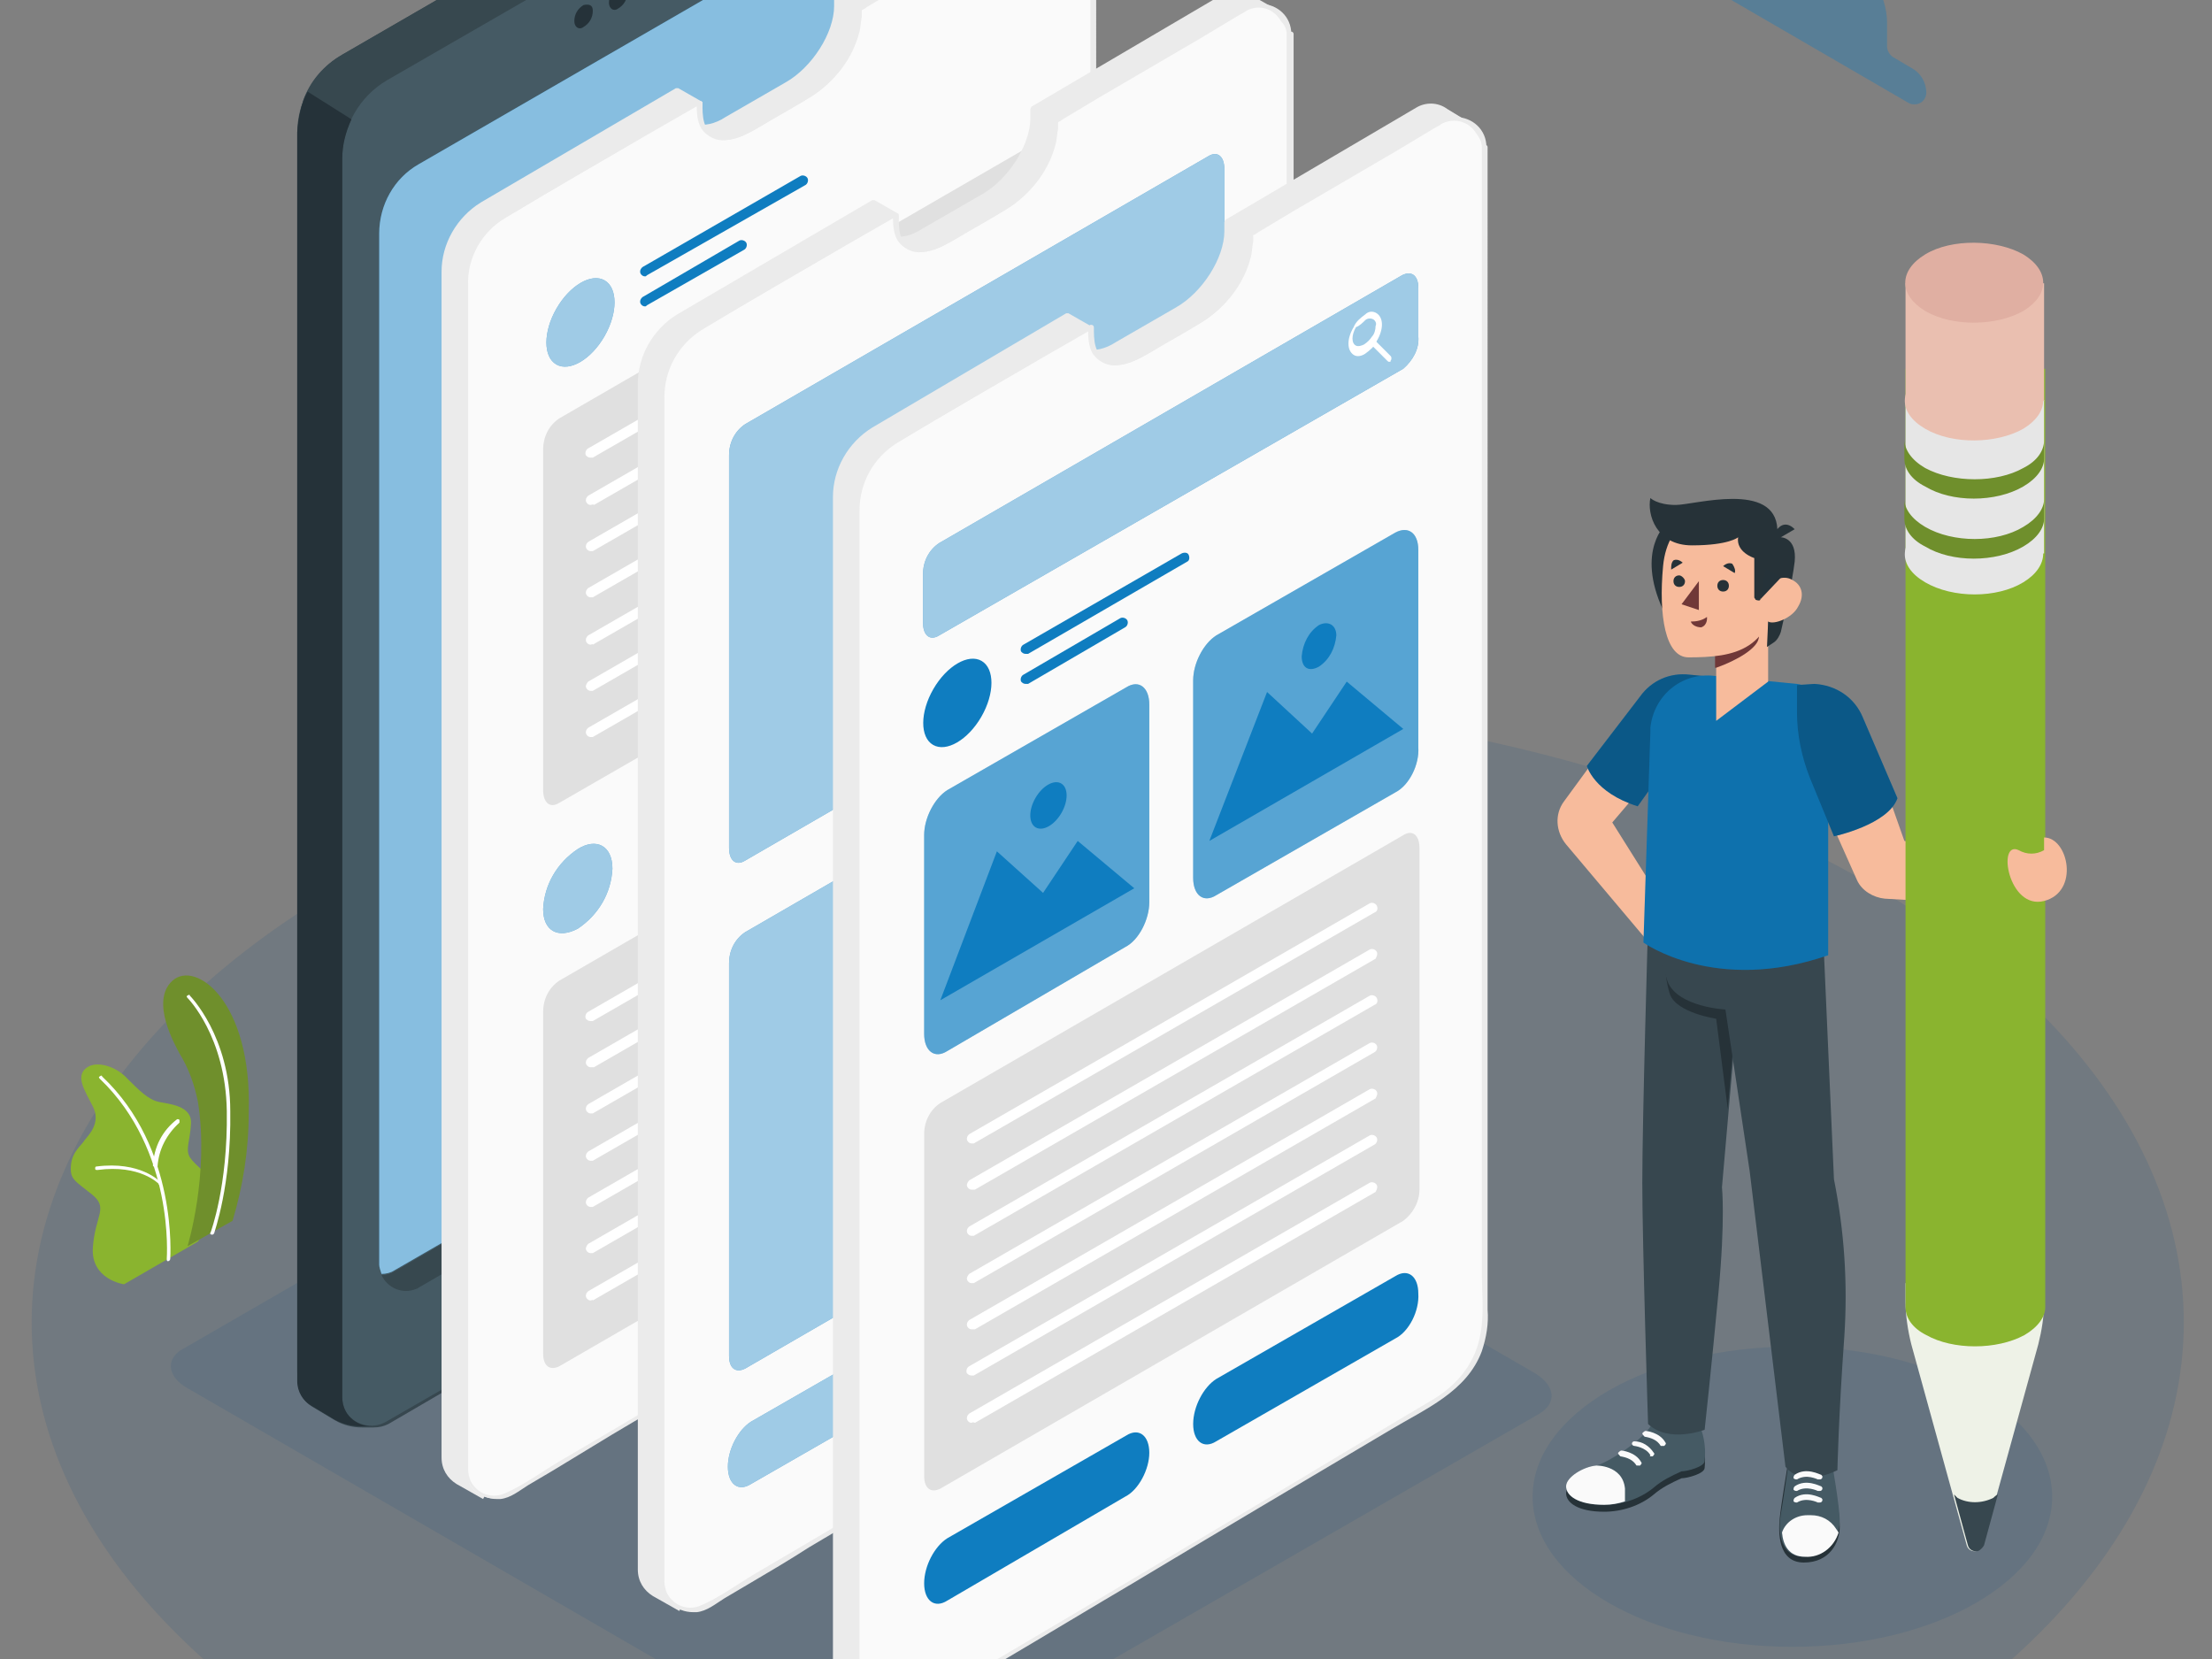<?xml version="1.0" encoding="utf-8"?>
<svg xmlns="http://www.w3.org/2000/svg" version="1.1" width="600" height="450" viewBox="0 0 600 450"><rect x="0" y="0" width="600" height="450" fill="#808080" stroke="none"/><svg xmlns:xlink="http://www.w3.org/1999/xlink" version="1.1" id="Ebene_1" x="0" y="-81" viewBox="0 0 191.5 195.1" style="enable-background:new 0 0 191.5 195.1;" xml:space="preserve" width="600" height="611">
<style type="text/css">
	.st0{opacity:0.12;fill:#084781;}
	.st1{opacity:0.12;}
	.st2{fill:#084781;}
	.st3{opacity:0.35;fill:#0F7DC0;}
	.st4{fill:#8AB42F;}
	.st5{fill:#FFFFFF;}
	.st6{fill:#6F8F2C;}
	.st7{fill:#37474F;}
	.st8{fill:#37484F;}
	.st9{fill:#455A64;}
	.st10{fill:#253239;}
	.st11{fill:#0F7DC0;}
	.st12{opacity:0.5;}
	.st13{fill:#EBEBEB;}
	.st14{fill:#FAFAFA;}
	.st15{fill:#E0E0E0;}
	.st16{opacity:0.6;fill:#FFFFFF;enable-background:new    ;}
	.st17{opacity:0.3;fill:#FFFFFF;enable-background:new    ;}
	.st18{fill:#F7BB9C;}
	.st19{opacity:0.3;enable-background:new    ;}
	.st20{fill:#263238;}
	.st21{opacity:0.1;enable-background:new    ;}
	.st22{fill:#703838;}
	.st23{fill:#EEF2E7;}
	.st24{fill:#E6E6E6;}
	.st25{fill:#EABFB0;}
	.st26{fill:#E0AFA2;}
</style>
<g id="freepik--Floor--inject-2_00000004528359741822760250000003861523560753781392_">
	<ellipse class="st0" cx="95.9" cy="140.4" rx="93.2" ry="53.8"/>
</g>
<g id="freepik--Shadows--inject-2" class="st1">
	<ellipse class="st2" cx="155.2" cy="155.5" rx="22.5" ry="13"/>
	<path class="st2" d="M133.3,148.3l-54,31.1c-1.5,0.9-4.2,0.8-5.9-0.2l-57.2-33.1c-1.8-1-1.9-2.6-0.4-3.4l54-31.2   c1.5-0.9,4.2-0.8,5.9,0.2l57.2,33.1C134.7,145.9,134.8,147.4,133.3,148.3z"/>
</g>
<g id="freepik--Clouds--inject-2_00000182526936136936546700000004413769793101752986_">
	<path class="st3" d="M149.8,22.6l2.8,1.6v-1c0-0.1,0-0.1,0-0.2c0-0.1,0-0.1,0-0.2v0l0,0c0.1-1.3,1.1-1.8,2.3-1.1   c0.6,0.3,1,0.8,1.4,1.3c0.3-1.8,1.7-2.5,3.5-1.4c2,1.1,3.6,3.9,3.6,6.2v2.1c0,0.3,0.2,0.7,0.5,0.9l1.7,1c0.7,0.4,1.2,1.2,1.2,2.1   c0,0.5-0.4,1-1,1c-0.2,0-0.3,0-0.5-0.1l-15.5-9c-0.8-0.5-1.4-1.4-1.4-2.3c0-0.5,0.4-0.9,0.9-0.9C149.5,22.5,149.7,22.6,149.8,22.6z   "/>
	<path class="st3" d="M138.8,8.4l2,1.1V8.8c0-0.1,0-0.1,0-0.1c0-0.1,0-0.1,0-0.1l0,0l0,0c0.1-0.9,0.8-1.3,1.6-0.8   c0.4,0.2,0.7,0.6,1,0.9c0.2-1.3,1.2-1.7,2.4-1c1.5,1,2.4,2.6,2.5,4.3v1.5c0,0.2,0.1,0.5,0.3,0.6l1.2,0.7c0.5,0.3,0.8,0.8,0.8,1.4   c0,0.4-0.3,0.7-0.7,0.7c-0.1,0-0.2,0-0.3-0.1l-10.7-6.2c-0.6-0.3-0.9-1-0.9-1.6c0-0.3,0.3-0.6,0.6-0.6   C138.7,8.3,138.8,8.3,138.8,8.4z"/>
</g>
<g id="freepik--Plants--inject-2_00000041253272035870354100000007774527067371616179_">
	<path class="st4" d="M17.1,133.4l-6.4,3.7c0,0-2.9-0.4-2.7-3.2c0.2-2.8,1.4-3.4-0.1-4.6s-1.9-1.3-1.8-2.5c0.1-1.2,0.9-1.7,1.2-2.2   c0.4-0.5,1.4-1.5,0.7-2.9c-0.7-1.4-1.7-2.8-0.3-3.5c0.9-0.4,2.4,0.1,3.3,1.1c1,1,1.8,1.8,2.7,2c0.9,0.2,2.9,0.3,2.8,1.9   c-0.1,1.6-0.5,2.2-0.1,2.9C17.4,127.6,20.5,128.4,17.1,133.4z"/>
	<path class="st5" d="M14.5,135.1L14.5,135.1c-0.1,0-0.1-0.1-0.1-0.2c0,0,0,0,0,0c0-0.1,0.7-9.4-5.8-15.6c-0.1-0.1-0.1-0.2,0-0.2   c0.1-0.1,0.2-0.1,0.2,0c6.6,6.2,5.9,15.7,5.9,15.8C14.7,135,14.6,135.1,14.5,135.1z"/>
	<path class="st5" d="M13.3,126.9L13.3,126.9c-0.1,0-0.1-0.1-0.1-0.1c0,0,0,0,0,0c0.1-1.6,0.8-3,2.1-4c0.1,0,0.2,0,0.2,0.1   c0,0.1,0,0.1,0,0.2c-1.1,1-1.8,2.3-1.9,3.8C13.5,126.9,13.4,126.9,13.3,126.9z"/>
	<path class="st5" d="M13.8,128.5c0,0-0.1,0-0.1-0.1c0,0-1.6-1.7-5.3-1.2c-0.1,0-0.2,0-0.2-0.1c0,0,0,0,0,0c0-0.1,0-0.2,0.1-0.2   c3.8-0.5,5.5,1.3,5.5,1.3C14,128.3,14,128.4,13.8,128.5C13.9,128.5,13.9,128.5,13.8,128.5C13.9,128.5,13.9,128.5,13.8,128.5z"/>
	<path class="st6" d="M20.1,131.6l-3.9,2.2c0,0,1.9-6.2,0.9-12.5c-0.3-1.5-0.8-2.9-1.6-4.2c-0.3-0.6-2.6-4.5-0.6-6.3   s6.9,1.8,6.6,11.4C21.5,125.5,21,128.6,20.1,131.6z"/>
	<path class="st5" d="M18.3,132.8L18.3,132.8c-0.1,0-0.2-0.1-0.1-0.2c0,0,1.5-4,1.4-10.5s-3.4-9.8-3.4-9.8c-0.1-0.1-0.1-0.2,0-0.2   c0,0,0,0,0,0c0.1-0.1,0.2-0.1,0.2,0c0,0,0,0,0,0c0,0,3.5,3.5,3.5,10c0.1,6.5-1.4,10.5-1.4,10.6C18.4,132.8,18.4,132.8,18.3,132.8z"/>
</g>
<g id="freepik--Device--inject-2">
	<path class="st7" d="M86.8,5.6L86.8,5.6c-0.3-1.2-1-2.2-2-2.8l-0.2-0.1c-1.2-0.7-2.6-1.1-4.1-1.1l0,0c-0.5,0-0.9,0.1-1.3,0.3   L29.6,30.6c-1.6,0.9-2.8,2.3-3.4,4c0,0,0,0.1,0,0.1c-0.1,0.3-0.2,0.5-0.2,0.8c0,0,0,0.1,0,0.1c-0.1,0.3-0.1,0.5-0.1,0.8v0.1   c0,0.3,0,0.6-0.1,0.9v107.3l0,0v0.9c0,0.9,0.5,1.7,1.2,2.1l2,1.2c0.7,0.4,1.5,0.6,2.3,0.6h1c0.5,0,0.9-0.1,1.3-0.3L83,120.4   c2.4-1.4,3.9-4,3.9-6.8V6.6l0,0V6.4C86.9,6.1,86.9,5.8,86.8,5.6z M86.3,4.6L86.3,4.6L86.3,4.6z M86.1,4.5L86.1,4.5L86.1,4.5z    M85.9,4.3L85.9,4.3L85.9,4.3z M85.6,4.1L85.6,4.1L85.6,4.1z M85.3,4l-0.1,0L85.3,4z M84.9,3.9l-0.2,0L84.9,3.9z M84.6,3.8   c-0.1,0-0.1,0-0.2,0C84.5,3.8,84.6,3.8,84.6,3.8z M84.3,3.8c-0.1,0-0.1,0-0.2,0C84.2,3.8,84.3,3.8,84.3,3.8L84.3,3.8z M83.4,4   c-0.1,0-0.2,0.1-0.3,0.1C83.2,4.1,83.3,4.1,83.4,4L83.4,4z M84,3.8l-0.2,0L84,3.8z M83.7,3.9L83.5,4L83.7,3.9z M31.7,149.4   L31.7,149.4L31.7,149.4z M30.8,149L30.8,149L30.8,149z M29.6,147.3l0,0.1L29.6,147.3z M29.8,147.9L29.8,147.9z M30,148.3L30,148.3   L30,148.3z M30.4,148.7L30.4,148.7z"/>
	<path class="st8" d="M29.6,39.6c0-2.8,1.5-5.4,3.9-6.8L83.1,4.2c1.2-0.7,2.8-0.3,3.5,0.9c0.1,0.2,0.2,0.3,0.2,0.5   c-0.3-1.2-1-2.2-2-2.8l-0.2-0.1c-1.2-0.7-2.6-1.1-4.1-1.1l0,0c-0.5,0-0.9,0.1-1.3,0.3L29.6,30.6c-2.4,1.4-3.9,4-3.9,6.8v107.3   c0,1.4,1.1,2.6,2.6,2.6c0.4,0,0.9-0.1,1.3-0.3l0.1,0L29.6,39.6z"/>
	<path class="st9" d="M83,120.4l-49.6,28.6c-1.2,0.7-2.8,0.3-3.5-0.9c-0.2-0.4-0.3-0.8-0.3-1.3V39.6c0-2.8,1.5-5.4,3.9-6.8L83.1,4.2   c1.2-0.7,2.8-0.3,3.5,0.9c0.2,0.4,0.3,0.8,0.3,1.3v107.3C86.9,116.5,85.4,119,83,120.4z"/>
	<path class="st10" d="M29.6,146.9V39.6c0-1.2,0.3-2.3,0.8-3.4l-3.8-2.4c-0.6,1.1-0.8,2.3-0.9,3.5v108.2c0,0.9,0.5,1.7,1.2,2.1   l2,1.2c0.7,0.4,1.5,0.6,2.3,0.6h1C30.7,149.4,29.6,148.3,29.6,146.9z"/>
	<path class="st8" d="M81.3,14.5v90.2c0,2.5-1.3,4.7-3.4,6l-43.8,25.3c-0.3,0.2-0.7,0.3-1.1,0.3c0.5,1.1,1.8,1.7,3,1.2   c0.1,0,0.2-0.1,0.2-0.1L80,112c2.1-1.2,3.4-3.5,3.4-6V16.7C83.5,15.5,82.5,14.5,81.3,14.5z"/>
	<path class="st11" d="M33,136.2c0.4,0,0.8-0.1,1.1-0.3l43.8-25.3c2.1-1.2,3.4-3.5,3.4-6V14.5c-0.4,0-0.9,0.1-1.3,0.3L36.2,40.1   c-2.1,1.2-3.4,3.5-3.4,6v89.3C32.8,135.6,32.9,135.9,33,136.2L33,136.2z"/>
	<g class="st12">
		<path class="st5" d="M33,136.2c0.4,0,0.8-0.1,1.1-0.3l43.8-25.3c2.1-1.2,3.4-3.5,3.4-6V14.5c-0.4,0-0.9,0.1-1.3,0.3L36.2,40.1    c-2.1,1.2-3.4,3.5-3.4,6v89.3C32.8,135.6,32.9,135.9,33,136.2L33,136.2z"/>
	</g>
	<path class="st10" d="M51.3,26.8c0,0.6-0.3,1.1-0.8,1.4c-0.4,0.3-0.8,0-0.8-0.5c0-0.6,0.3-1.1,0.8-1.4C51,26.2,51.3,26.3,51.3,26.8   z"/>
	<path class="st10" d="M54.3,25.2c0,0.6-0.3,1.1-0.8,1.4c-0.4,0.3-0.8,0-0.8-0.5c0-0.6,0.3-1.1,0.8-1.4   C53.9,24.5,54.3,24.6,54.3,25.2z"/>
	<path class="st10" d="M66.1,19.2l-9.5,5.5c-0.4,0.2-0.7,0-0.7-0.5l0,0c0-0.5,0.3-1,0.7-1.3l9.5-5.5c0.4-0.2,0.7,0,0.7,0.5l0,0   C66.8,18.4,66.5,18.9,66.1,19.2z"/>
	<path class="st10" d="M64.5,123.8L64.5,123.8c0.6,0,0.9,0.6,0.9,1.5c0,1.5-0.9,3.2-2,3.9l-4.6,2.6c-0.2,0.1-0.4,0.2-0.7,0.2   c-0.6,0-0.9-0.6-0.9-1.5c0-1.5,0.9-3.2,2-3.9l4.6-2.6C64,123.9,64.2,123.8,64.5,123.8 M64.5,123.4c-0.3,0-0.6,0.1-0.9,0.3l-4.6,2.6   c-1.2,0.7-2.2,2.6-2.2,4.2c0,1.2,0.5,1.9,1.3,1.9c0.3,0,0.6-0.1,0.9-0.3l4.6-2.6c1.2-0.7,2.2-2.6,2.2-4.2   C65.8,124.2,65.3,123.4,64.5,123.4L64.5,123.4z"/>
</g>
<g id="freepik--Screens--inject-2">
	<path class="st13" d="M93.8,17.3l-2.3-1.4c-0.8-0.5-1.8-0.5-2.6-0.1l-16.5,9.7v0.8c0,2.4-1.9,5.4-4.3,6.8l-5.2,3   c-1.8,1-3.3,0.9-4-0.3l1.7-1l-2-1.2l-16.9,9.9c-2.1,1.2-3.3,3.4-3.3,5.8v102.8c0,0.9,0.4,1.7,1.2,2.1l0,0l0,0l0,0l2.2,1.3v-1.3   l0.2-0.1c12.3-7.4,37.1-22.2,46.7-27.9c2.4-1.4,3.9-4,3.9-6.8V18.5L93.8,17.3z"/>
	<path class="st13" d="M41.8,155.7l-2.3-1.3l0,0c-0.8-0.5-1.3-1.3-1.3-2.3V49.4c0-2.4,1.3-4.7,3.4-6l16.9-9.9h0.2l2.1,1.2v0.4   l-1.5,0.9c0.2,0.3,0.6,0.5,0.9,0.6c0.7,0.2,1.7,0,2.6-0.6l5.2-3c2.3-1.3,4.2-4.3,4.2-6.6v-0.8l0.1-0.2l16.5-9.7   c0.9-0.5,1.9-0.5,2.8,0.1l2.3,1.4l0,0.3l-1.2,1.2v100.8c0,2.9-1.5,5.5-4,7c-5.5,3.3-33.4,19.9-46.7,27.9l-0.1,0v1.1L41.8,155.7z    M39.7,154l2,1.1v-0.9l0.1-0.2l0.1,0l0.1,0c13.3-8,41.2-24.7,46.7-27.9c2.3-1.4,3.8-3.9,3.8-6.6V18.5l0.1-0.1l1-1l-2.1-1.2   c-0.7-0.5-1.6-0.5-2.3-0.1l-16.4,9.6v0.7c0,2.5-2,5.6-4.4,7l-5.2,3c-1.1,0.6-2.1,0.9-3,0.6c-0.6-0.1-1-0.5-1.3-1l0.1-0.3l1.4-0.8   L58.5,34l-16.8,9.8c-2,1.2-3.2,3.3-3.2,5.6v102.8C38.6,152.9,39,153.6,39.7,154L39.7,154z"/>
	<path class="st14" d="M94.6,19.1v101.5c0,2.8-1.5,5.4-3.9,6.8c-9.6,5.7-34.4,20.5-46.7,27.9c-1.1,0.7-2.6,0.3-3.3-0.8   c-0.2-0.4-0.3-0.8-0.3-1.2V50.5c0-2.4,1.3-4.6,3.3-5.8l16.9-9.9v0.7c0,2.4,1.9,3.2,4.3,1.8l5.2-3c2.4-1.4,4.3-4.4,4.3-6.8v-0.8   L91,17c1.2-0.7,2.6-0.3,3.3,0.9C94.5,18.3,94.6,18.7,94.6,19.1z"/>
	<path class="st13" d="M94.4,19.1v97.4c0,1.7,0.2,3.6-0.1,5.3c-0.4,2.5-1.9,4.4-4,5.7l-3.7,2.2l-10,6c-7.7,4.6-15.4,9.2-23.2,13.8   l-5.1,3c-1.5,0.9-3,2-4.6,2.7c-1.1,0.5-2.4,0.1-3-1.1c-0.1-0.3-0.2-0.6-0.2-1c0-0.2,0-0.3,0-0.5v-102c-0.1-2.4,1.2-4.7,3.3-5.9   c4.3-2.6,8.5-5,12.8-7.5l4-2.3l-0.3-0.2c0,0.8,0,1.6,0.4,2.3c0.5,0.7,1.3,1.1,2.1,1c1.4-0.1,2.7-1,3.9-1.7c1.2-0.7,2.3-1.3,3.4-2   c2.1-1.3,3.7-3.3,4.3-5.7c0.1-0.4,0.1-0.8,0.2-1.3c0-0.2,0-0.4,0-0.5c0-0.2,0.1-0.2-0.1,0c0.2-0.1,0.4-0.2,0.5-0.3l3-1.8l8.9-5.2   l3.5-2.1c0.2-0.1,0.4-0.2,0.5-0.3c1.1-0.6,2.4-0.2,3,0.8C94.3,18.4,94.4,18.8,94.4,19.1c0,0.3,0.4,0.3,0.4,0c0-1.5-1.2-2.6-2.7-2.6   c-0.4,0-0.9,0.1-1.2,0.3c-0.6,0.3-1.1,0.6-1.6,1l-8.4,4.9l-4.1,2.4c-0.7,0.4-1.6,0.9-2.3,1.3c-0.2,0.2-0.2,0.3-0.2,0.6   c0,1.2-0.3,2.3-0.8,3.4c-0.9,1.8-2.4,3.2-4.1,4.1c-1.5,0.9-2.9,1.7-4.4,2.5c-0.9,0.5-2.1,1-3.1,0.6c-1.1-0.5-1.1-1.7-1.1-2.8   c0-0.1-0.1-0.2-0.2-0.2c0,0-0.1,0-0.1,0l-12.3,7.2c-1.5,0.9-3,1.7-4.5,2.6c-2.1,1.3-3.4,3.7-3.4,6.2c0,2,0,4.1,0,6.1v96.1   c0,0.1,0,0.2,0,0.3c0,1.5,1.2,2.6,2.7,2.6c0.1,0,0.2,0,0.3,0c0.9-0.1,1.6-0.7,2.4-1.2l2.2-1.3l5.1-3.1c3.9-2.3,7.7-4.6,11.6-6.9   c7.3-4.4,14.6-8.8,21.9-13.1c3-1.8,6.6-3.3,7.9-6.8c0.4-1.2,0.6-2.4,0.5-3.6V19.1c0-0.1-0.1-0.2-0.2-0.2   C94.5,18.9,94.4,19,94.4,19.1z"/>
	<ellipse transform="matrix(0.498 -0.867 0.867 0.498 -21.412 70.521)" class="st11" cx="50.2" cy="53.8" rx="4.2" ry="2.4"/>
	<path class="st11" d="M55.8,49.8c-0.2,0-0.4-0.2-0.4-0.4c0-0.2,0.1-0.3,0.2-0.4l13.7-7.9c0.2-0.1,0.5,0,0.6,0.2   c0.1,0.2,0,0.5-0.2,0.6L56,49.7C55.9,49.8,55.9,49.8,55.8,49.8z"/>
	<path class="st11" d="M55.8,52.4c-0.2,0-0.4-0.2-0.4-0.4c0-0.2,0.1-0.3,0.2-0.4l8.4-4.9c0.2-0.1,0.5,0,0.6,0.2c0,0,0,0,0,0   c0.1,0.2,0,0.5-0.2,0.6L56,52.3C55.9,52.4,55.9,52.4,55.8,52.4z"/>
	<path class="st15" d="M88.5,72.3L48.4,95.4c-0.8,0.5-1.4,0-1.4-1.1V64.8c0-1.1,0.5-2.1,1.4-2.7l40.1-23.2c0.8-0.4,1.4,0,1.4,1.1   v29.6C89.9,70.6,89.4,71.6,88.5,72.3z"/>
	<path class="st5" d="M51.1,65.5c-0.2,0-0.3-0.1-0.4-0.2c-0.1-0.2,0-0.5,0.2-0.6l34.7-20c0.2-0.1,0.5,0,0.6,0.2   c0.1,0.2,0,0.5-0.2,0.6l-34.7,20C51.3,65.5,51.2,65.5,51.1,65.5z"/>
	<path class="st5" d="M51.1,69.6c-0.2,0-0.4-0.2-0.4-0.4c0-0.2,0.1-0.3,0.2-0.4l34.7-20c0.2-0.1,0.5,0,0.6,0.2   c0.1,0.2,0,0.4-0.1,0.6l-34.7,20C51.3,69.5,51.2,69.6,51.1,69.6z"/>
	<path class="st5" d="M51.1,73.6c-0.2,0-0.4-0.2-0.4-0.4c0-0.2,0.1-0.3,0.2-0.4l34.7-20c0.2-0.1,0.5,0,0.6,0.2   c0.1,0.2,0.1,0.5-0.2,0.6c0,0,0,0,0,0l-34.7,20C51.3,73.6,51.2,73.6,51.1,73.6z"/>
	<path class="st5" d="M51.1,77.6c-0.2,0-0.4-0.2-0.4-0.4c0-0.2,0.1-0.3,0.2-0.4l34.7-20c0.2-0.1,0.5,0,0.6,0.2   c0.1,0.2,0,0.5-0.2,0.6l-34.7,20C51.3,77.6,51.2,77.6,51.1,77.6z"/>
	<path class="st5" d="M51.1,81.7c-0.2,0-0.4-0.2-0.4-0.4c0-0.2,0.1-0.3,0.2-0.4l34.7-20c0.2-0.1,0.5,0,0.6,0.2   c0.1,0.2,0.1,0.5-0.2,0.6c0,0,0,0,0,0l-34.7,20C51.3,81.6,51.2,81.7,51.1,81.7z"/>
	<path class="st5" d="M51.1,85.7c-0.2,0-0.4-0.2-0.4-0.4c0-0.1,0.1-0.3,0.2-0.4l34.7-20c0.2-0.1,0.5,0,0.6,0.2   c0.1,0.2,0,0.5-0.2,0.6l-34.7,20C51.3,85.7,51.2,85.7,51.1,85.7z"/>
	<path class="st5" d="M51.1,89.7c-0.2,0-0.4-0.2-0.4-0.4c0-0.2,0.1-0.3,0.2-0.4l34.7-20c0.2-0.1,0.5,0,0.6,0.2   c0.1,0.2,0.1,0.5-0.2,0.6c0,0,0,0,0,0l-34.7,20C51.3,89.7,51.2,89.7,51.1,89.7z"/>
	<path class="st11" d="M53,101.1c-0.1,2.1-1.2,4-3,5.2c-1.7,0.9-3,0.2-3-1.7c0.1-2.1,1.2-4,3-5.2C51.6,98.4,53,99.1,53,101.1z"/>
	<ellipse transform="matrix(0.498 -0.867 0.867 0.498 -21.412 70.521)" class="st16" cx="50.2" cy="53.8" rx="4.2" ry="2.4"/>
	<path class="st16" d="M53,101.1c-0.1,2.1-1.2,4-3,5.2c-1.7,0.9-3,0.2-3-1.7c0.1-2.1,1.2-4,3-5.2C51.6,98.4,53,99.1,53,101.1z"/>
	<path class="st11" d="M55.8,98.6c-0.2,0-0.4-0.2-0.4-0.4c0-0.2,0.1-0.3,0.2-0.4l13.7-7.9c0.2-0.1,0.5,0,0.6,0.2   c0.1,0.2,0,0.4-0.1,0.6L56,98.5C55.9,98.5,55.9,98.6,55.8,98.6z"/>
	<path class="st11" d="M55.8,101.2c-0.2,0-0.4-0.2-0.4-0.4c0-0.2,0.1-0.3,0.2-0.4l8.4-4.9c0.2-0.1,0.5,0,0.6,0.2c0,0,0,0,0,0   c0.1,0.2,0,0.5-0.2,0.6l-8.4,4.9C55.9,101.1,55.9,101.2,55.8,101.2z"/>
	<path class="st15" d="M88.5,121l-40.1,23.2c-0.8,0.4-1.4,0-1.4-1.1v-29.6c0-1.1,0.5-2.1,1.4-2.7l40.1-23.2c0.8-0.4,1.4,0,1.4,1.1   v29.6C89.9,119.4,89.4,120.4,88.5,121z"/>
	<path class="st5" d="M51.1,114.3c-0.2,0-0.3-0.1-0.4-0.2c-0.1-0.2,0-0.5,0.2-0.6l34.7-20c0.2-0.1,0.5,0,0.6,0.2   c0.1,0.2,0,0.5-0.2,0.6l-34.7,20C51.3,114.3,51.2,114.3,51.1,114.3z"/>
	<path class="st5" d="M51.1,118.3c-0.2,0-0.4-0.2-0.4-0.4c0-0.2,0.1-0.3,0.2-0.4l34.7-20c0.2-0.1,0.5,0,0.6,0.2   c0.1,0.2,0,0.4-0.1,0.6l-34.7,20C51.3,118.3,51.2,118.3,51.1,118.3z"/>
	<path class="st5" d="M51.1,122.3c-0.2,0-0.4-0.2-0.4-0.4c0-0.2,0.1-0.3,0.2-0.4l34.7-20c0.2-0.1,0.5,0,0.6,0.2   c0.1,0.2,0.1,0.5-0.2,0.6c0,0,0,0,0,0l-34.7,20C51.3,122.3,51.2,122.3,51.1,122.3z"/>
	<path class="st5" d="M51.1,126.4c-0.2,0-0.4-0.2-0.4-0.4c0-0.2,0.1-0.3,0.2-0.4l34.7-20c0.2-0.1,0.5,0,0.6,0.2   c0.1,0.2,0,0.5-0.2,0.6l-34.7,20C51.3,126.4,51.2,126.4,51.1,126.4z"/>
	<path class="st5" d="M51.1,130.4c-0.2,0-0.4-0.2-0.4-0.4c0-0.2,0.1-0.3,0.2-0.4l34.7-20c0.2-0.1,0.5,0,0.6,0.2   c0.1,0.2,0.1,0.5-0.2,0.6c0,0,0,0,0,0l-34.7,20C51.3,130.4,51.2,130.4,51.1,130.4z"/>
	<path class="st5" d="M51.1,134.4c-0.2,0-0.4-0.2-0.4-0.4c0-0.1,0.1-0.3,0.2-0.4l34.7-20c0.2-0.1,0.5,0,0.6,0.2   c0.1,0.2,0,0.5-0.2,0.6l-34.7,20C51.3,134.4,51.2,134.4,51.1,134.4z"/>
	<path class="st5" d="M51.1,138.5c-0.2,0-0.4-0.2-0.4-0.4c0-0.2,0.1-0.3,0.2-0.4l34.7-20c0.2-0.1,0.5,0,0.6,0.2   c0.1,0.2,0.1,0.5-0.2,0.6c0,0,0,0,0,0l-34.7,20C51.3,138.4,51.2,138.5,51.1,138.5z"/>
	<path class="st13" d="M110.7,26.9l-2.1-1.2c-0.1-0.1-0.3-0.2-0.4-0.2l0,0c-0.7-0.3-1.5-0.3-2.2,0.1l-16.5,9.7v0.8   c0,2.4-1.9,5.4-4.3,6.8l-5.2,3c-1.8,1-3.3,0.9-4-0.3l1.7-1l-2-1.2l-16.9,9.9c-2.1,1.2-3.3,3.4-3.3,5.8v102.8c0,0.9,0.4,1.6,1.2,2.1   l0,0l0,0l0,0l2.2,1.3V164c0.1,0,0.1,0,0.2-0.1c12.3-7.4,37.2-22.2,46.7-27.9c2.4-1.4,3.9-4,3.9-6.8V28L110.7,26.9z"/>
	<path class="st13" d="M58.8,165.4l-2.3-1.3v0l0,0c-0.8-0.5-1.3-1.3-1.3-2.3V59.1c0-2.4,1.3-4.7,3.4-6l16.9-9.9h0.2l2.1,1.2v0.4   l-1.5,0.9c0.2,0.3,0.6,0.5,0.9,0.6c0.7,0.2,1.7,0,2.6-0.6l5.2-3c2.3-1.3,4.2-4.3,4.2-6.6v-0.8l0.1-0.2l16.5-9.7   c0.7-0.4,1.7-0.5,2.4-0.1c0.1,0.1,0.3,0.2,0.4,0.3l2.1,1.2l0,0.3l-1,1v101c0,2.9-1.5,5.5-4,7c-3.3,2-32.9,19.6-46.7,27.9l-0.1,0   v1.1L58.8,165.4z M56.7,163.7l2,1.1V164l0.1-0.2l0.1,0l0.1,0c13.8-8.3,43.4-26,46.7-27.9c2.3-1.4,3.8-3.9,3.8-6.7V28l0.1-0.1   l0.9-0.9l-1.9-1.1c-0.1-0.1-0.2-0.2-0.4-0.2c-0.6-0.3-1.4-0.3-2,0.1l-16.4,9.6v0.7c0,2.5-2,5.6-4.4,7l-5.2,3   c-1.1,0.6-2.1,0.9-3,0.6c-0.6-0.1-1-0.5-1.3-1l0.1-0.3l1.4-0.8l-1.6-0.9l-16.8,9.8c-2,1.2-3.2,3.3-3.2,5.6v102.8   C55.6,162.6,56,163.3,56.7,163.7L56.7,163.7z"/>
	<path class="st14" d="M111.6,28.8v101.5c0,2.8-1.5,5.4-3.9,6.8c-9.6,5.7-34.4,20.5-46.7,27.9c-1.1,0.7-2.6,0.3-3.3-0.8   c-0.2-0.4-0.3-0.8-0.3-1.3V60.2c0-2.4,1.3-4.6,3.3-5.8l16.9-9.9v0.7c0,2.4,1.9,3.2,4.3,1.8l5.2-3c2.4-1.4,4.3-4.4,4.3-6.8v-0.8   l16.5-9.7c1.2-0.7,2.6-0.3,3.3,0.9C111.5,28,111.6,28.4,111.6,28.8z"/>
	<path class="st13" d="M111.4,28.8v97.4c0,1.7,0.2,3.6-0.1,5.3c-0.4,2.5-1.9,4.4-4,5.7l-3.7,2.2l-10,6c-7.7,4.6-15.4,9.2-23.2,13.8   l-5.1,3c-1.5,0.9-3,2-4.6,2.7c-1.1,0.5-2.4,0.1-3-1.1c-0.1-0.3-0.2-0.6-0.2-1c0-0.2,0-0.3,0-0.5v-102c0-2.4,1.2-4.6,3.3-5.9   c4.3-2.6,8.5-5,12.8-7.5l4-2.3l-0.3-0.2c0,0.8,0,1.6,0.4,2.3c0.5,0.7,1.3,1.1,2.1,1c1.4-0.1,2.7-1,3.9-1.7c1.2-0.7,2.3-1.3,3.4-2   c2.1-1.3,3.7-3.3,4.3-5.7c0.1-0.4,0.1-0.8,0.2-1.3c0-0.2,0-0.4,0-0.5c0-0.2,0.1-0.2-0.1,0c0.2-0.1,0.4-0.2,0.5-0.3l3-1.8l8.9-5.2   l3.5-2.1c0.2-0.1,0.4-0.2,0.5-0.3c1.1-0.6,2.4-0.2,3,0.9C111.3,28.1,111.4,28.5,111.4,28.8c0,0.3,0.4,0.3,0.4,0   c0-1.5-1.2-2.6-2.7-2.6c-0.4,0-0.9,0.1-1.3,0.3c-0.6,0.3-1.1,0.6-1.6,1l-8.4,4.9l-4.1,2.4c-0.7,0.4-1.6,0.8-2.3,1.3   c-0.2,0.2-0.2,0.3-0.2,0.6c0,1.2-0.3,2.3-0.8,3.3c-0.9,1.8-2.4,3.2-4.1,4.1L82,46.8c-0.9,0.5-2.1,1-3.1,0.6   c-1.1-0.5-1.1-1.7-1.1-2.8c0-0.1-0.1-0.2-0.2-0.2c0,0-0.1,0-0.1,0l-12.3,7.2c-1.5,0.9-3,1.7-4.5,2.6c-2.2,1.3-3.4,3.7-3.4,6.2   c0,2,0,4.1,0,6.1v96.1c0,0.1,0,0.2,0,0.3c0,1.5,1.2,2.6,2.7,2.6c0.1,0,0.2,0,0.3,0c0.9-0.1,1.6-0.7,2.4-1.2l2.2-1.3   c1.7-1,3.4-2,5.1-3.1c3.9-2.3,7.7-4.6,11.6-6.9c7.3-4.4,14.6-8.8,22-13.1c3-1.8,6.6-3.3,7.9-6.8c0.4-1.2,0.6-2.4,0.5-3.6V28.8   c0-0.1-0.1-0.2-0.2-0.2C111.5,28.6,111.4,28.7,111.4,28.8z"/>
	<path class="st11" d="M80.5,145.5l-15.5,8.9c-1.1,0.7-2,0-2-1.5l0,0c0-1.5,0.9-3.2,2-3.9l15.5-8.9c1.1-0.7,2,0,2,1.5l0,0   C82.6,143.1,81.7,144.9,80.5,145.5z"/>
	<path class="st11" d="M103.9,131.3l-15.5,8.9c-1.1,0.7-2,0-2-1.5l0,0c0-1.5,0.9-3.2,2-3.9l15.5-8.9c1.1-0.7,2,0,2,1.5l0,0   C106,128.9,105.1,130.7,103.9,131.3z"/>
	<path class="st16" d="M80.5,145.5l-15.5,8.9c-1.1,0.7-2,0-2-1.5l0,0c0-1.5,0.9-3.2,2-3.9l15.5-8.9c1.1-0.7,2,0,2,1.5l0,0   C82.6,143.1,81.7,144.9,80.5,145.5z"/>
	<path class="st16" d="M103.9,131.3l-15.5,8.9c-1.1,0.7-2,0-2-1.5l0,0c0-1.5,0.9-3.2,2-3.9l15.5-8.9c1.1-0.7,2,0,2,1.5l0,0   C106,128.9,105.1,130.7,103.9,131.3z"/>
	<path class="st11" d="M104.6,77.2l-40.1,23.2c-0.8,0.5-1.4,0-1.4-1.1v-34c0-1.1,0.5-2.1,1.4-2.7l40.1-23.2c0.8-0.5,1.4,0,1.4,1.1   v34C106,75.6,105.4,76.6,104.6,77.2z"/>
	<path class="st16" d="M104.6,77.2l-40.1,23.2c-0.8,0.5-1.4,0-1.4-1.1v-34c0-1.1,0.5-2.1,1.4-2.7l40.1-23.2c0.8-0.5,1.4,0,1.4,1.1   v34C106,75.6,105.4,76.6,104.6,77.2z"/>
	<path class="st11" d="M104.6,121.2l-40.1,23.2c-0.8,0.4-1.4,0-1.4-1.1v-34c0-1.1,0.5-2.1,1.4-2.7l40.1-23.2c0.8-0.4,1.4,0,1.4,1.1   v34C106,119.5,105.4,120.5,104.6,121.2z"/>
	<path class="st16" d="M104.6,121.2l-40.1,23.2c-0.8,0.4-1.4,0-1.4-1.1v-34c0-1.1,0.5-2.1,1.4-2.7l40.1-23.2c0.8-0.4,1.4,0,1.4,1.1   v34C106,119.5,105.4,120.5,104.6,121.2z"/>
	<path class="st13" d="M127.7,36.8l-2.3-1.4c-0.8-0.5-1.7-0.5-2.5,0l-16.5,9.7v0.8c0,2.4-1.9,5.5-4.3,6.8l-5.2,3   c-1.8,1-3.3,0.9-4-0.3l1.7-1l-2-1.2l-16.9,9.9c-2.1,1.2-3.3,3.4-3.3,5.8v102.8c0,0.9,0.4,1.6,1.2,2.1l0,0l0,0l0,0l2.2,1.3v-1.2   l0.2-0.1c12.3-7.4,37.1-22.2,46.7-27.9c2.4-1.4,3.9-4,3.9-6.8V38L127.7,36.8z"/>
	<path class="st13" d="M75.7,175.2l-2.3-1.3v0l0,0c-0.8-0.5-1.3-1.3-1.3-2.3V68.9c0-2.4,1.3-4.7,3.4-6L92.3,53h0.2l2.1,1.2v0.4   l-1.5,0.9c0.2,0.3,0.6,0.5,0.9,0.6c0.7,0.2,1.7,0,2.6-0.6l5.2-3c2.3-1.3,4.2-4.3,4.2-6.6v-0.8l0.1-0.2l16.5-9.7   c0.8-0.5,1.9-0.5,2.7,0.1l2.3,1.4l0,0.3l-1.1,1.1v100.8c0,2.9-1.5,5.5-4,7c-5.4,3.2-33.3,19.8-46.7,27.9l-0.1,0v1.1L75.7,175.2z    M73.6,173.5l2,1.1v-0.9l0.1-0.2l0.1,0l0.1,0c13.4-8.1,41.2-24.7,46.7-27.9c2.3-1.4,3.8-3.9,3.8-6.6V38l0.1-0.1l1-1l-2.1-1.2   c-0.7-0.5-1.6-0.5-2.3,0l-16.4,9.6v0.7c0,2.5-2,5.6-4.4,7l-5.2,3c-1.1,0.6-2.1,0.9-3,0.6c-0.6-0.1-1-0.5-1.3-1l0.1-0.3l1.4-0.8   l-1.6-0.9l-16.8,9.8c-2,1.2-3.2,3.3-3.2,5.6v102.8C72.5,172.4,72.9,173.1,73.6,173.5L73.6,173.5z"/>
	<path class="st14" d="M128.5,38.6v101.5c0,2.8-1.5,5.4-3.9,6.8c-9.6,5.7-34.4,20.5-46.7,27.9c-1.1,0.7-2.6,0.3-3.3-0.8   c-0.2-0.4-0.3-0.8-0.3-1.2V70c0-2.4,1.3-4.6,3.3-5.8l16.9-9.9V55c0,2.4,1.9,3.2,4.3,1.8l5.2-3c2.4-1.4,4.3-4.4,4.3-6.8v-0.8   l16.5-9.7c1.2-0.7,2.6-0.3,3.3,0.9C128.4,37.8,128.5,38.2,128.5,38.6z"/>
	<path class="st13" d="M128.3,38.6V136c0,1.7,0.2,3.6-0.1,5.3c-0.4,2.5-1.9,4.4-4,5.7l-3.7,2.2l-10,6c-7.7,4.6-15.4,9.2-23.2,13.8   l-5.1,3c-1.5,0.9-3,2-4.6,2.7c-1.1,0.5-2.4,0.1-3-1.1c-0.1-0.3-0.2-0.6-0.2-1c0-0.2,0-0.3,0-0.5v-102c0-2.4,1.2-4.6,3.3-5.9   c4.3-2.6,8.5-5,12.8-7.5l4-2.3l-0.3-0.2c0,0.8,0,1.6,0.4,2.3c0.5,0.7,1.3,1.1,2.1,1c1.4-0.1,2.7-1,3.9-1.7c1.2-0.7,2.3-1.3,3.4-2   c2.1-1.3,3.7-3.3,4.3-5.7c0.1-0.4,0.1-0.8,0.2-1.3c0-0.2,0-0.4,0-0.5c-0.1-0.2,0.1-0.2-0.1,0c0.2-0.1,0.4-0.2,0.5-0.3l3-1.8   l8.9-5.2l3.5-2.1c0.2-0.1,0.4-0.2,0.5-0.3c1.1-0.6,2.4-0.2,3,0.8C128.2,37.9,128.3,38.3,128.3,38.6c0,0.3,0.4,0.3,0.4,0   c0-1.5-1.2-2.6-2.7-2.6c-0.4,0-0.9,0.1-1.2,0.3c-0.6,0.3-1.1,0.6-1.6,1l-8.4,4.9l-4.1,2.4c-0.7,0.4-1.6,0.8-2.3,1.3   c-0.2,0.2-0.2,0.3-0.2,0.6c0,1.2-0.3,2.3-0.8,3.3c-0.9,1.8-2.4,3.2-4.1,4.1c-1.5,0.9-2.9,1.7-4.4,2.5c-0.9,0.5-2.1,1-3.1,0.6   c-1.1-0.5-1.1-1.7-1.1-2.8c0-0.1-0.1-0.2-0.2-0.2c0,0-0.1,0-0.1,0L82,61.4c-1.5,0.9-3,1.7-4.5,2.6c-2.1,1.3-3.4,3.7-3.4,6.2   c0,2,0,4.1,0,6.1v96.1c0,0.1,0,0.2,0,0.3c0,1.5,1.2,2.6,2.7,2.6c0.1,0,0.2,0,0.3,0c0.9-0.1,1.6-0.7,2.4-1.2l2.2-1.3l5.1-3.1   c3.9-2.3,7.7-4.6,11.6-6.9c7.3-4.4,14.6-8.7,22-13.1c3-1.8,6.6-3.3,7.9-6.8c0.4-1.2,0.6-2.4,0.5-3.6V38.6c0-0.1-0.1-0.2-0.2-0.2   S128.3,38.5,128.3,38.6z"/>
	<path class="st11" d="M121.5,57.8L81.3,80.9c-0.8,0.5-1.4,0-1.4-1.1v-4.2c0-1.1,0.5-2.1,1.4-2.7l40.1-23.2c0.8-0.4,1.4,0,1.4,1.1   v4.2C122.9,56.1,122.3,57.1,121.5,57.8z"/>
	<path class="st16" d="M121.5,57.8L81.3,80.9c-0.8,0.5-1.4,0-1.4-1.1v-4.2c0-1.1,0.5-2.1,1.4-2.7l40.1-23.2c0.8-0.4,1.4,0,1.4,1.1   v4.2C122.9,56.1,122.3,57.1,121.5,57.8z"/>
	<path class="st5" d="M118.2,53.6c0.2-0.2,0.6-0.2,0.8,0c0.1,0.1,0.2,0.3,0.1,0.5c0,0.3-0.1,0.7-0.3,0.9c-0.2,0.3-0.4,0.5-0.7,0.7   c-0.2,0.1-0.5,0.2-0.7,0.1c-0.4-0.2-0.4-0.9,0-1.6C117.7,54.1,118,53.8,118.2,53.6 M118.2,53.1c-0.4,0.3-0.8,0.6-1,1.1   c-0.6,1-0.6,2,0,2.4c0.3,0.2,0.7,0.1,1-0.1c0.4-0.3,0.8-0.6,1-1.1c0.6-1,0.6-2,0-2.4C118.9,52.8,118.5,52.8,118.2,53.1z"/>
	<path class="st5" d="M120.3,57.2c-0.1,0-0.1,0-0.2-0.1l-1.4-1.4c-0.1-0.1-0.1-0.3,0-0.4c0.1-0.1,0.2-0.1,0.3,0l1.4,1.4   c0.1,0.1,0.1,0.3,0,0.4C120.4,57.2,120.4,57.2,120.3,57.2z"/>
	<ellipse transform="matrix(0.5 -0.866 0.866 0.5 -33.658 115.187)" class="st11" cx="82.9" cy="86.7" rx="4.2" ry="2.4"/>
	<path class="st11" d="M88.8,82.5c-0.2,0-0.3-0.1-0.4-0.2c-0.1-0.2,0-0.5,0.2-0.6l13.7-7.9c0.2-0.1,0.5-0.1,0.6,0.1   c0.1,0.2,0.1,0.5-0.1,0.6c0,0,0,0,0,0L89,82.5C88.9,82.5,88.8,82.5,88.8,82.5z"/>
	<path class="st11" d="M88.8,85.1c-0.2,0-0.3-0.1-0.4-0.2c-0.1-0.2,0-0.5,0.2-0.6l8.4-4.9c0.2-0.1,0.5,0,0.6,0.2   c0.1,0.2,0,0.5-0.2,0.6L89,85.1C88.9,85.1,88.8,85.1,88.8,85.1z"/>
	<path class="st11" d="M97.4,107.9L82,116.9c-1.1,0.7-2,0-2-1.5V98.2c0-1.5,0.9-3.2,2-3.9l15.5-8.9c1.1-0.7,2,0,2,1.5V104   C99.5,105.5,98.6,107.3,97.4,107.9z"/>
	<path class="st17" d="M97.4,107.9L82,116.9c-1.1,0.7-2,0-2-1.5V98.2c0-1.5,0.9-3.2,2-3.9l15.5-8.9c1.1-0.7,2,0,2,1.5V104   C99.5,105.5,98.6,107.3,97.4,107.9z"/>
	<polygon class="st11" points="98.2,102.8 81.4,112.5 86.3,99.6 90.3,103.2 93.3,98.7  "/>
	<ellipse transform="matrix(0.5 -0.866 0.866 0.5 -37.423 126.459)" class="st11" cx="90.8" cy="95.6" rx="2.2" ry="1.3"/>
	<path class="st11" d="M120.8,94.5l-15.5,8.9c-1.1,0.7-2,0-2-1.5V84.8c0-1.5,0.9-3.2,2-3.9l15.5-8.9c1.1-0.6,2,0,2,1.5v17.1   C122.9,92.1,122,93.9,120.8,94.5z"/>
	<path class="st17" d="M120.8,94.5l-15.5,8.9c-1.1,0.7-2,0-2-1.5V84.8c0-1.5,0.9-3.2,2-3.9l15.5-8.9c1.1-0.6,2,0,2,1.5v17.1   C122.9,92.1,122,93.9,120.8,94.5z"/>
	<polygon class="st11" points="121.5,89 104.7,98.7 109.7,85.8 113.6,89.4 116.6,84.9  "/>
	<path class="st11" d="M115.7,80.9c-0.1,1.1-0.6,2.1-1.5,2.7c-0.9,0.5-1.5,0.1-1.5-0.9c0.1-1.1,0.6-2.1,1.5-2.7   C115,79.6,115.7,80,115.7,80.9z"/>
	<path class="st11" d="M97.4,155.5L82,164.5c-1.1,0.7-2,0-2-1.5l0,0c0-1.5,0.9-3.2,2-3.9l15.5-8.9c1.1-0.7,2,0,2,1.5l0,0   C99.5,153.1,98.6,154.9,97.4,155.5z"/>
	<path class="st11" d="M120.8,141.8l-15.5,8.9c-1.1,0.7-2,0-2-1.5l0,0c0-1.5,0.9-3.2,2-3.9l15.5-8.9c1.1-0.7,2,0,2,1.5l0,0   C122.9,139.4,122,141.2,120.8,141.8z"/>
	<path class="st15" d="M121.5,131.6l-40.1,23.2c-0.8,0.4-1.4,0-1.4-1.1v-29.6c0-1.1,0.5-2.1,1.4-2.7l40.1-23.2   c0.8-0.5,1.4,0,1.4,1.1v29.6C122.9,130,122.3,131,121.5,131.6z"/>
	<path class="st5" d="M84.1,124.9c-0.2,0-0.4-0.2-0.4-0.4c0-0.2,0.1-0.3,0.2-0.4l34.7-20c0.2-0.1,0.5,0,0.6,0.2   c0.1,0.2,0.1,0.5-0.2,0.6c0,0,0,0,0,0l-34.7,20C84.2,124.9,84.1,124.9,84.1,124.9z"/>
	<path class="st5" d="M84.1,128.9c-0.2,0-0.4-0.2-0.4-0.4c0-0.1,0.1-0.3,0.2-0.4l34.7-20c0.2-0.1,0.5,0,0.6,0.2   c0.1,0.2,0,0.4-0.1,0.6l-34.7,20C84.2,128.9,84.1,128.9,84.1,128.9z"/>
	<path class="st5" d="M84.1,132.9c-0.2,0-0.4-0.2-0.4-0.4c0-0.2,0.1-0.3,0.2-0.4l34.7-20c0.2-0.1,0.5,0,0.6,0.2   c0.1,0.2,0.1,0.5-0.2,0.6c0,0,0,0,0,0l-34.7,20C84.2,132.9,84.1,132.9,84.1,132.9z"/>
	<path class="st5" d="M84.1,137c-0.2,0-0.4-0.2-0.4-0.4c0-0.1,0.1-0.3,0.2-0.4l34.7-20c0.2-0.1,0.5,0,0.6,0.2c0.1,0.2,0,0.5-0.2,0.6   l-34.7,20C84.2,137,84.1,137,84.1,137z"/>
	<path class="st5" d="M84.1,141c-0.2,0-0.4-0.2-0.4-0.4c0-0.2,0.1-0.3,0.2-0.4l34.7-20c0.2-0.1,0.5,0,0.6,0.2c0.1,0.2,0,0.4-0.1,0.6   l-34.7,20C84.2,141,84.1,141,84.1,141z"/>
	<path class="st5" d="M84.1,145c-0.2,0-0.3-0.1-0.4-0.2c-0.1-0.2,0-0.5,0.2-0.6l34.7-20c0.2-0.1,0.5,0,0.6,0.2   c0.1,0.2,0,0.5-0.2,0.6l-34.7,20C84.2,145,84.1,145,84.1,145z"/>
	<path class="st5" d="M84.1,149.1c-0.2,0-0.4-0.2-0.4-0.4c0-0.2,0.1-0.3,0.2-0.4l34.7-20c0.2-0.1,0.5,0,0.6,0.2   c0.1,0.2,0,0.4-0.1,0.6l-34.7,20C84.2,149,84.1,149.1,84.1,149.1z"/>
</g>
<g id="freepik--Character--inject-2_00000130643851758219203700000008809639877712498828_">
	<path class="st18" d="M141.9,94.4l-2.3,2.7l5.4,8.6l-1.9,2.2l-7.5-8.9c-0.9-1.1-1-2.6-0.2-3.7l3-4.1L141.9,94.4z"/>
	<path class="st11" d="M148.4,84.5l-2.1-0.2c-1.7-0.2-3.3,0.5-4.3,1.9l-4.6,6c0,0,0.6,2.3,4.4,3.5l5.5-7.7L148.4,84.5z"/>
	<path class="st19" d="M148.4,84.5l-2.1-0.2c-1.7-0.2-3.3,0.5-4.3,1.9l-4.6,6c0,0,0.6,2.3,4.4,3.5l5.5-7.7L148.4,84.5z"/>
	<path class="st20" d="M147.2,150c0.4,1,0.5,2,0.4,3c0,0.5-1.5,0.9-2,0.9c-0.9,0.4-1.7,0.8-2.4,1.4c-1.2,1-2.8,1.5-4.3,1.5   c-2.3,0-3.3-0.8-3.3-1.6s1.5-1.7,2.6-1.8c0.7-0.1,4.3-2.2,5-3.9L147.2,150z"/>
	<path class="st9" d="M147.2,149.4c0.4,1,0.5,2,0.4,3c0,0.5-1.5,0.9-2,0.9c-0.9,0.4-1.7,0.8-2.4,1.4c-1.2,1-2.8,1.5-4.3,1.5   c-2.3,0-3.3-0.8-3.3-1.6s1.5-1.7,2.6-1.8c0.7-0.1,4.3-2.2,5-3.9L147.2,149.4z"/>
	<path class="st14" d="M140.7,154.8c0,0.4,0,1.1,0,1.1c-0.6,0.2-1.2,0.3-1.8,0.3c-2.3,0-3.3-0.8-3.3-1.6c0-0.8,1.5-1.7,2.6-1.8   C138.1,152.8,140.5,152.7,140.7,154.8z"/>
	<path class="st14" d="M141.9,152.8c0,0,0.1,0,0.1,0c0.1-0.1,0.2-0.2,0.1-0.3c0,0,0,0,0,0c-0.5-0.9-1.7-1-1.7-1   c-0.1,0-0.2,0.1-0.3,0.2c0,0.1,0.1,0.2,0.2,0.3c0.6,0.1,1.1,0.3,1.4,0.8C141.7,152.8,141.8,152.8,141.9,152.8z"/>
	<path class="st14" d="M143,152c0,0,0.1,0,0.1,0c0.1-0.1,0.2-0.2,0.1-0.3c-0.4-0.6-1-1-1.7-1c-0.1,0-0.2,0.1-0.2,0.2   c0,0.1,0.1,0.2,0.2,0.2c0,0,1,0.1,1.4,0.8C142.8,152,142.9,152,143,152z"/>
	<path class="st14" d="M144,151.1c0,0,0.1,0,0.1,0c0.1-0.1,0.2-0.2,0.1-0.3c0,0,0,0,0,0c-0.5-0.9-1.7-1-1.7-1   c-0.1,0-0.2,0.1-0.3,0.2c0,0,0,0,0,0c0,0.1,0.1,0.2,0.2,0.3c0.6,0.1,1.1,0.3,1.4,0.8C143.8,151.1,143.9,151.1,144,151.1z"/>
	<path class="st7" d="M151.1,105.8l-2,22.9c0,0,0.3,2.7-0.3,9.1c-0.6,6.4-1.2,11.9-1.2,11.9s-3.1,1.2-4.9-0.5c0,0-0.5-15.6-0.5-20.9   c0-5.6,0.5-22.4,0.5-22.4L151.1,105.8z"/>
	<path class="st20" d="M149.6,121.9l-1-7.8c0,0-3.4-0.5-4-2.1c-0.7-2.1-0.3-4.7-0.3-4.7l6.6-0.2L149.6,121.9z"/>
	<path class="st20" d="M158.6,152.8c0,0,0.7,4,0.7,5.3c0,1.4-0.9,3.1-3.1,3.1c-2.3,0-2.2-2.7-2.1-3.8s0.7-4.7,0.7-4.7L158.6,152.8z"/>
	<path class="st9" d="M158.6,152.4c0,0,0.7,3.9,0.7,5.2s-0.8,3.1-3.1,3.1c-2.3,0-2.2-2.6-2-3.7s0.7-4.6,0.7-4.6H158.6z"/>
	<path class="st14" d="M156.5,157.1h0.3c0.9,0,1.7,0.4,2.2,1.2l0.2,0.3c-0.4,1.3-1.6,2.2-2.9,2.1c-1.4,0-1.9-1-2-2.1l0,0   C154.6,157.7,155.5,157.1,156.5,157.1z"/>
	<path class="st7" d="M157.8,105.4l1,22.6c0.9,4.5,1.2,9,0.9,13.6c-0.5,6.9-0.6,11.6-0.6,11.6s-3,1.6-4.5-0.3l-3.1-25.6l-2.1-14   c0,0-4.1-0.2-5-2.4c-0.5-1.5-0.9-3.1-1-4.7L157.8,105.4z"/>
	<path class="st14" d="M157.6,156c0.1,0,0.2-0.1,0.2-0.2c0-0.1,0-0.1-0.1-0.2c-0.1,0-1.3-0.7-2.3,0c-0.1,0.1-0.1,0.2-0.1,0.3   c0.1,0.1,0.2,0.1,0.3,0.1c0,0,0,0,0,0c0.8-0.5,1.8,0,1.8,0C157.5,156,157.6,156,157.6,156z"/>
	<path class="st14" d="M157.6,155c0.1,0,0.2-0.1,0.2-0.2c0-0.1,0-0.1-0.1-0.2c-0.1,0-1.3-0.7-2.3,0c-0.1,0.1-0.1,0.2-0.1,0.3   c0.1,0.1,0.2,0.1,0.3,0.1c0,0,0,0,0,0c0.8-0.5,1.8,0,1.8,0C157.5,155,157.6,155,157.6,155z"/>
	<path class="st14" d="M157.6,154c0.1,0,0.2-0.1,0.2-0.2c0-0.1,0-0.1-0.1-0.2c-0.1,0-1.3-0.7-2.3,0c-0.1,0.1-0.1,0.2-0.1,0.3   c0.1,0.1,0.2,0.1,0.3,0.1c0,0,0,0,0,0c0.8-0.5,1.8,0,1.8,0C157.5,154,157.6,154,157.6,154z"/>
	<path class="st11" d="M142.9,89.3l-0.6,18.2c0,0,6.2,4.5,16,1.1V88.1c0-1.5-1.2-2.8-2.7-3l-7.2-0.7c-2.8-0.3-5.2,1.7-5.5,4.5   C142.9,89.1,142.9,89.2,142.9,89.3z"/>
	<path class="st21" d="M142.9,89.3l-0.6,18.2c0,0,6.2,4.5,16,1.1V88.1c0-1.5-1.2-2.8-2.7-3l-7.2-0.7c-2.8-0.3-5.2,1.7-5.5,4.5   C142.9,89.1,142.9,89.2,142.9,89.3z"/>
	<path class="st18" d="M163.1,93.6l1.8,5.1l12.1,2.5v3.3l-13.8-0.8c-1-0.1-2-0.7-2.4-1.6l-2.5-5.6L163.1,93.6z"/>
	<path class="st11" d="M155.6,85.2v2.4c0,1.9,0.4,3.8,1.1,5.6l2.1,5.1c0,0,4.7-1,5.5-3.3l-3-7c-0.7-1.7-2.3-2.8-4.2-2.9L155.6,85.2z   "/>
	<path class="st19" d="M155.6,85.2v2.4c0,1.9,0.4,3.8,1.1,5.6l2.1,5.1c0,0,4.7-1,5.5-3.3l-3-7c-0.7-1.7-2.3-2.8-4.2-2.9L155.6,85.2z   "/>
	<path class="st20" d="M144.3,71.2c0,0-2.7,2.3-0.3,7.5l2.7-7L144.3,71.2z"/>
	<polygon class="st18" points="153.1,84.9 148.6,88.3 148.6,77.6 153.1,77.6  "/>
	<path class="st22" d="M148.6,83.7c1.7-0.6,3.7-1.7,3.7-2.7l0.5-3.4h-4.3V83.7z"/>
	<path class="st18" d="M149.5,69.7c-1.6,0-5.1,0.9-5.5,5.2c-0.4,4.3,0.2,7.9,2.2,7.9c3.9,0,7.5-0.5,7.6-6.8   C153.8,70.4,151.1,69.7,149.5,69.7z"/>
	<path class="st20" d="M153.1,79.7l-0.6-1.9c-0.1,0.1-0.3,0.1-0.5,0c0-0.1-0.1-0.1-0.1-0.2v-3.4c0,0-1.6-0.5-1.4-1.8   c0,0-0.8,0.7-4,0.7c-3.1,0-3.9-2.7-3.6-4.1c0,0,0.6,0.6,2.2,0.6s8.6-2.1,8.8,2.1c0,0,0.6-0.9,1.5,0l-1.2,0.7c0,0,1.4,0,1.2,2.1   c-0.2,1.7-0.9,4.8-1.2,6.1c-0.1,0.3-0.3,0.7-0.6,0.9l-0.6,0.4L153.1,79.7z"/>
	<polygon class="st22" points="147.1,76.2 147.1,78.7 145.6,78.2  "/>
	<path class="st20" d="M149.7,76.6c0,0.3-0.2,0.5-0.5,0.5c-0.3,0-0.5-0.2-0.5-0.5c0-0.3,0.2-0.5,0.5-0.5c0,0,0,0,0,0   C149.5,76.1,149.7,76.3,149.7,76.6z"/>
	<path class="st20" d="M145.9,76.2c0,0.3-0.2,0.5-0.5,0.5c-0.3,0-0.5-0.2-0.5-0.5c0-0.3,0.2-0.5,0.5-0.5   C145.6,75.7,145.9,76,145.9,76.2z"/>
	<path class="st20" d="M144.7,75.2l1-0.6c0,0-0.4-0.4-0.8-0.2C144.7,74.6,144.7,74.9,144.7,75.2z"/>
	<path class="st20" d="M150.2,75.5l-1-0.6c0,0,0.4-0.4,0.8-0.2C150.2,75,150.3,75.3,150.2,75.5z"/>
	<path class="st22" d="M146.4,79.7c0.5,0,1-0.1,1.4-0.4c0,0,0.1,0.7-0.5,0.9C146.9,80.2,146.5,80,146.4,79.7z"/>
	<path class="st18" d="M152.7,77.1c-0.6,1-0.4,2.2,0.4,2.6c0.5,0.3,2.1-0.3,2.6-1.3c0.6-1,0.3-1.9-0.5-2.3   C154.4,75.6,153.3,76.1,152.7,77.1z"/>
	<polygon class="st10" points="152.4,77.8 154.2,75.9 152.9,75.1  "/>
	<path class="st23" d="M171,137h-6v1.6c0,1.2,0.2,2.5,0.5,3.7l4.8,17.4c0.1,0.4,0.5,0.6,0.9,0.5c0.2-0.1,0.4-0.3,0.5-0.5l4.8-17.4   c0.3-1.2,0.5-2.4,0.5-3.7V137L171,137z"/>
	<path class="st7" d="M172.6,155.6c-1,0.5-2.2,0.5-3.1,0c-0.1-0.1-0.2-0.2-0.3-0.3l1.2,4.4c0.1,0.4,0.5,0.6,0.9,0.5   c0.2-0.1,0.4-0.3,0.5-0.5l1.2-4.4C172.8,155.4,172.7,155.5,172.6,155.6z"/>
	<path class="st4" d="M165,57.8v81.3l0,0c0,0.9,0.6,1.8,1.8,2.4c2.3,1.3,6.1,1.3,8.5,0c1.2-0.7,1.8-1.6,1.8-2.4l0,0V57.8H165z"/>
	<path class="st24" d="M175.2,71.4c2.3,1.3,2.3,3.5,0,4.9c-2.3,1.4-6.1,1.4-8.5,0s-2.3-3.5,0-4.9C169.1,70,172.9,70,175.2,71.4z"/>
	<rect x="165" y="60.5" class="st24" width="12" height="13.3"/>
	<path class="st6" d="M175.2,71.5c-2.3,1.4-6.1,1.4-8.5,0c-1.2-0.7-1.8-1.6-1.8-2.4l0,0v1.7l0,0c0,0.9,0.6,1.8,1.8,2.4   c2.3,1.4,6.1,1.4,8.5,0c1.2-0.7,1.8-1.6,1.8-2.4v-1.7C177,69.9,176.4,70.8,175.2,71.5z"/>
	<path class="st6" d="M175.2,66.4c-2.3,1.3-6.1,1.3-8.5,0c-1.2-0.7-1.8-1.6-1.8-2.5l0,0v1.7l0,0c0,0.9,0.6,1.8,1.8,2.4   c2.3,1.4,6.1,1.4,8.5,0c1.2-0.7,1.8-1.6,1.8-2.4V64C177,64.9,176.4,65.8,175.2,66.4z"/>
	<path class="st25" d="M175.2,58.1c2.3,1.4,2.3,3.5,0,4.9c-2.3,1.3-6.1,1.4-8.5,0s-2.3-3.5,0-4.9S172.9,56.7,175.2,58.1z"/>
	<rect x="165" y="50.4" class="st25" width="12" height="10.2"/>
	<path class="st26" d="M175.2,47.9c2.3,1.4,2.3,3.5,0,4.9c-2.3,1.3-6.1,1.4-8.5,0c-2.3-1.4-2.3-3.5,0-4.9S172.9,46.6,175.2,47.9z"/>
	<path class="st18" d="M177,99.5c-0.7,0.4-1.5,0.4-2.2,0c-1.9-0.9-0.9,5.2,2.2,4.4c3.1-0.8,2.1-5.5,0-5.5V99.5z"/>
</g>
</svg></svg>
